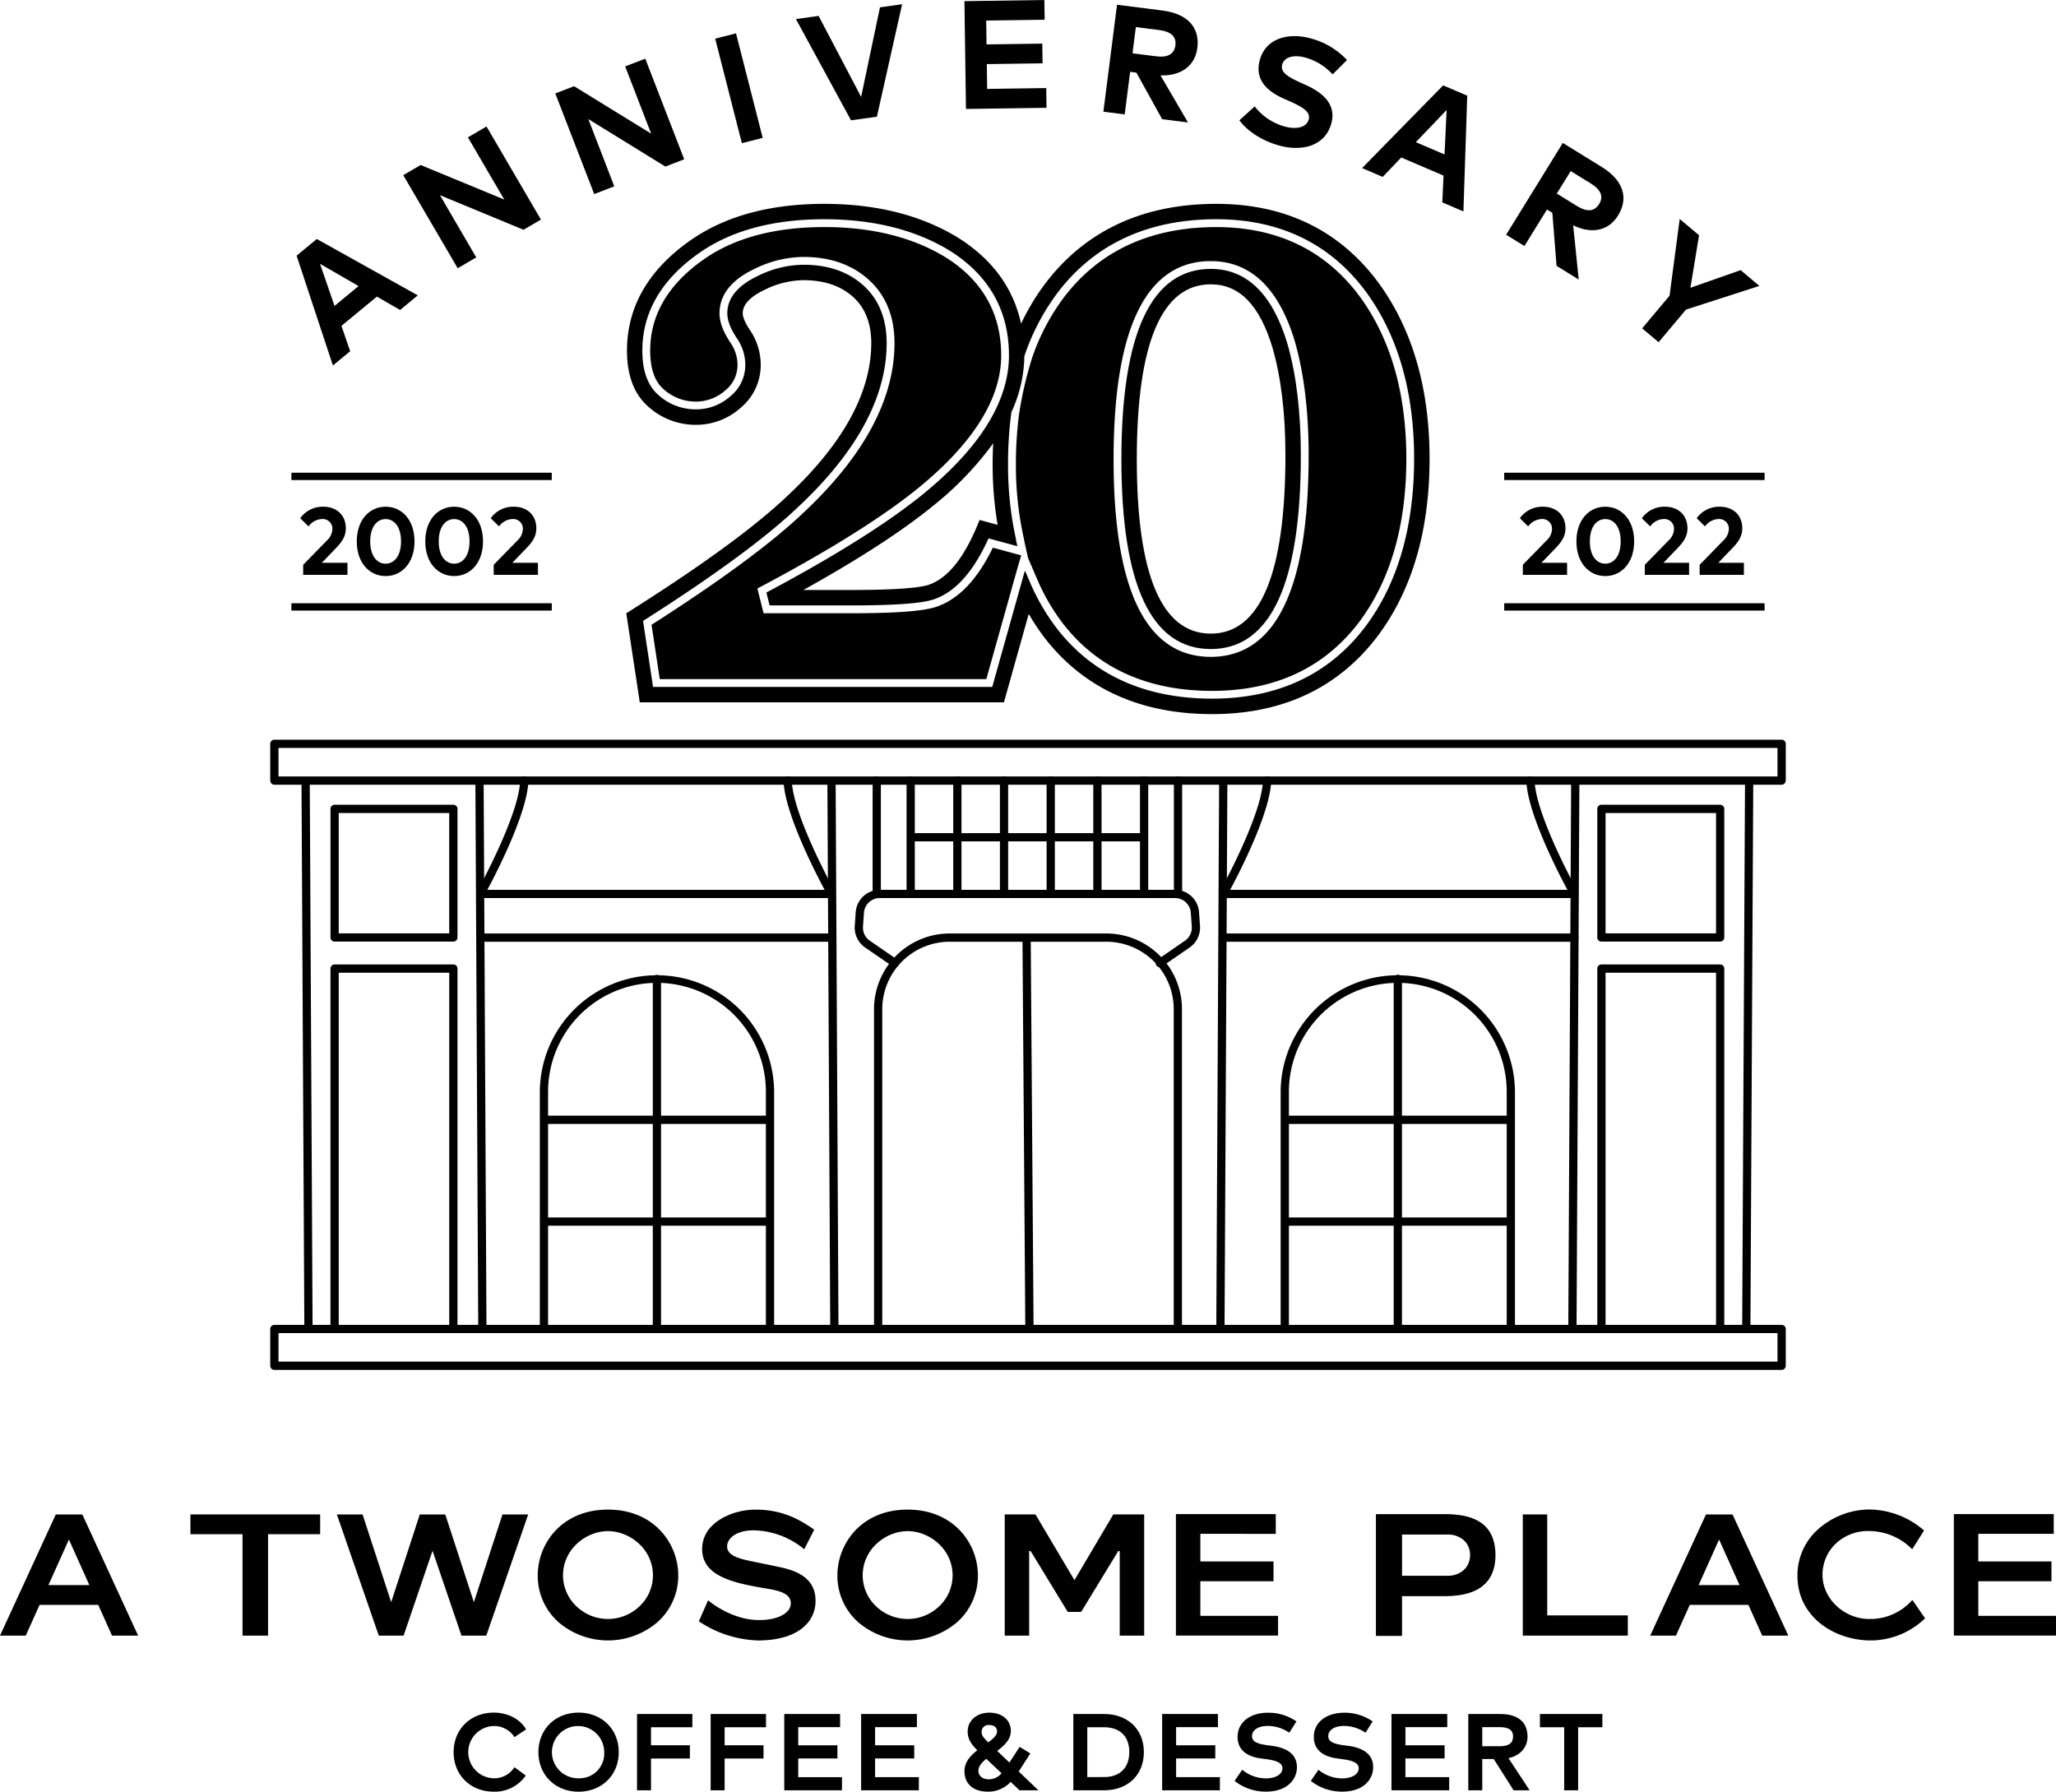 <svg xmlns="http://www.w3.org/2000/svg" xmlns:xlink="http://www.w3.org/1999/xlink" width="592" height="515.896" viewBox="0 0 592 515.896">
  <defs>
    <clipPath id="clip-path">
      <rect id="사각형_490" data-name="사각형 490" width="592" height="515.896" fill="#010101"/>
    </clipPath>
  </defs>
  <g id="그룹_426" data-name="그룹 426" clip-path="url(#clip-path)">
    <path id="패스_2534" data-name="패스 2534" d="M99.178,122.2a1.186,1.186,0,0,1-1.187-1.187V88.381a1.187,1.187,0,1,1,2.374,0v32.636a1.186,1.186,0,0,1-1.187,1.187" transform="translate(153.272 136.38)" fill="#010101"/>
    <path id="패스_2535" data-name="패스 2535" d="M102.988,122.2a1.186,1.186,0,0,1-1.187-1.187V88.381a1.187,1.187,0,1,1,2.374,0v32.636a1.186,1.186,0,0,1-1.187,1.187" transform="translate(159.232 136.38)" fill="#010101"/>
    <path id="패스_2536" data-name="패스 2536" d="M108.23,122.2a1.186,1.186,0,0,1-1.187-1.187V88.381a1.187,1.187,0,1,1,2.374,0v32.636a1.186,1.186,0,0,1-1.187,1.187" transform="translate(167.431 136.38)" fill="#010101"/>
    <path id="패스_2537" data-name="패스 2537" d="M113.471,122.2a1.186,1.186,0,0,1-1.187-1.187V88.381a1.187,1.187,0,1,1,2.374,0v32.636a1.186,1.186,0,0,1-1.187,1.187" transform="translate(175.629 136.38)" fill="#010101"/>
    <path id="패스_2538" data-name="패스 2538" d="M155.76,102.3H54.676a1.188,1.188,0,0,1,0-2.377H155.76a1.188,1.188,0,0,1,0,2.377" transform="translate(83.665 156.288)" fill="#010101"/>
    <path id="패스_2539" data-name="패스 2539" d="M155.76,107.2H54.676a1.187,1.187,0,1,1,0-2.374H155.76a1.187,1.187,0,0,1,0,2.374" transform="translate(83.665 163.962)" fill="#010101"/>
    <path id="패스_2540" data-name="패스 2540" d="M185.631,219.9a1.186,1.186,0,0,1-1.187-1.187V126.6a19.424,19.424,0,0,0-19.4-19.4H119.924a19.422,19.422,0,0,0-19.4,19.4v92.112a1.188,1.188,0,0,1-2.377,0V126.6a21.8,21.8,0,0,1,21.777-21.777H165.04A21.8,21.8,0,0,1,186.818,126.6v92.112a1.186,1.186,0,0,1-1.187,1.187" transform="translate(153.516 163.962)" fill="#010101"/>
    <path id="패스_2541" data-name="패스 2541" d="M465.529,96.023H31.534a1.187,1.187,0,0,1-1.187-1.19V84.251a1.186,1.186,0,0,1,1.187-1.187H465.529a1.187,1.187,0,0,1,1.19,1.187V94.833a1.187,1.187,0,0,1-1.19,1.19M32.721,93.646h431.62V85.438H32.721Z" transform="translate(47.467 129.924)" fill="#010101"/>
    <path id="패스_2542" data-name="패스 2542" d="M465.529,161.736H31.534a1.186,1.186,0,0,1-1.187-1.187V149.964a1.186,1.186,0,0,1,1.187-1.187H465.529a1.187,1.187,0,0,1,1.19,1.187v10.585a1.187,1.187,0,0,1-1.19,1.187M32.721,159.359h431.62v-8.208H32.721Z" transform="translate(47.467 232.709)" fill="#010101"/>
    <path id="패스_2543" data-name="패스 2543" d="M72.493,213.354a1.186,1.186,0,0,1-1.187-1.187V110.68H39.487V212.166a1.188,1.188,0,0,1-2.377,0V109.493a1.189,1.189,0,0,1,1.19-1.19H72.493a1.187,1.187,0,0,1,1.187,1.19V212.166a1.186,1.186,0,0,1-1.187,1.187" transform="translate(58.046 169.402)" fill="#010101"/>
    <path id="패스_2544" data-name="패스 2544" d="M35.859,246.253a1.185,1.185,0,0,1-1.187-1.182l-.815-156.61a1.188,1.188,0,0,1,1.182-1.195h.008a1.188,1.188,0,0,1,1.187,1.182l.813,156.61a1.184,1.184,0,0,1-1.182,1.195Z" transform="translate(52.956 136.497)" fill="#010101"/>
    <path id="패스_2545" data-name="패스 2545" d="M55.383,246.253a1.187,1.187,0,0,1-1.187-1.182l-.813-156.61a1.185,1.185,0,0,1,1.182-1.195h.005a1.187,1.187,0,0,1,1.187,1.182l.813,156.61a1.184,1.184,0,0,1-1.182,1.195Z" transform="translate(83.499 136.497)" fill="#010101"/>
    <path id="패스_2546" data-name="패스 2546" d="M94.913,246.253a1.187,1.187,0,0,1-1.187-1.182L92.91,88.461a1.233,1.233,0,0,1,1.19-1.195,1.187,1.187,0,0,1,1.187,1.182l.813,156.61a1.184,1.184,0,0,1-1.182,1.195Z" transform="translate(145.325 136.497)" fill="#010101"/>
    <path id="패스_2547" data-name="패스 2547" d="M116.819,218.712a1.184,1.184,0,0,1-1.187-1.179l-.815-111.461A1.187,1.187,0,0,1,116,104.877h.008a1.183,1.183,0,0,1,1.187,1.18l.813,111.461a1.184,1.184,0,0,1-1.179,1.195Z" transform="translate(179.589 164.043)" fill="#010101"/>
    <path id="패스_2548" data-name="패스 2548" d="M74.495,211.789a1.187,1.187,0,0,1-1.19-1.187V110.664a1.187,1.187,0,1,1,2.374,0V210.6a1.186,1.186,0,0,1-1.185,1.187" transform="translate(114.66 171.233)" fill="#010101"/>
    <path id="패스_2549" data-name="패스 2549" d="M126.683,139.09H61.856a1.188,1.188,0,0,1,0-2.377h64.827a1.188,1.188,0,0,1,0,2.377" transform="translate(94.895 213.839)" fill="#010101"/>
    <path id="패스_2550" data-name="패스 2550" d="M126.683,127.662H61.856a1.188,1.188,0,0,1,0-2.377h64.827a1.188,1.188,0,0,1,0,2.377" transform="translate(94.895 195.964)" fill="#010101"/>
    <path id="패스_2551" data-name="패스 2551" d="M126.9,212.675a1.186,1.186,0,0,1-1.187-1.187V143.176a31.357,31.357,0,0,0-62.714,0v68.311a1.188,1.188,0,0,1-2.377,0V143.176a33.733,33.733,0,0,1,67.465,0v68.311a1.186,1.186,0,0,1-1.187,1.187" transform="translate(94.814 171.188)" fill="#010101"/>
    <path id="패스_2552" data-name="패스 2552" d="M72.491,129.772H38.3a1.186,1.186,0,0,1-1.187-1.187V91.559a1.187,1.187,0,0,1,1.187-1.19H72.491a1.187,1.187,0,0,1,1.187,1.19v37.026a1.186,1.186,0,0,1-1.187,1.187M39.485,127.4H71.3V92.746H39.485Z" transform="translate(58.047 141.35)" fill="#010101"/>
    <path id="패스_2553" data-name="패스 2553" d="M54.675,122.2a1.189,1.189,0,0,1-1.036-1.767c.123-.218,12.164-21.924,12.475-32.1a1.189,1.189,0,0,1,2.377.074c-.331,10.746-12.267,32.267-12.777,33.178a1.179,1.179,0,0,1-1.038.61" transform="translate(83.663 136.38)" fill="#010101"/>
    <path id="패스_2554" data-name="패스 2554" d="M101.8,122.2a1.179,1.179,0,0,1-1.038-.61c-.51-.91-12.446-22.431-12.775-33.178a1.189,1.189,0,0,1,1.151-1.226,1.252,1.252,0,0,1,1.223,1.151c.31,10.172,12.352,31.877,12.475,32.1A1.189,1.189,0,0,1,101.8,122.2" transform="translate(137.626 136.38)" fill="#010101"/>
    <path id="패스_2555" data-name="패스 2555" d="M107.578,122.2a1.192,1.192,0,0,1-.672-.208l-7.931-5.459a6.971,6.971,0,0,1-2.982-6.2l.28-3.967a6.939,6.939,0,0,1,6.915-6.444h42.447a1.188,1.188,0,1,1,0,2.377H103.188a4.555,4.555,0,0,0-4.541,4.236l-.279,3.967a4.565,4.565,0,0,0,1.959,4.072l7.923,5.459a1.187,1.187,0,0,1-.672,2.167" transform="translate(150.121 156.288)" fill="#010101"/>
    <path id="패스_2556" data-name="패스 2556" d="M133.008,122.2a1.186,1.186,0,0,1-1.187-1.187V88.381a1.187,1.187,0,1,1,2.374,0v32.636a1.186,1.186,0,0,1-1.187,1.187" transform="translate(206.187 136.38)" fill="#010101"/>
    <path id="패스_2557" data-name="패스 2557" d="M129.2,122.2a1.186,1.186,0,0,1-1.187-1.187V88.381a1.187,1.187,0,1,1,2.374,0v32.636A1.186,1.186,0,0,1,129.2,122.2" transform="translate(200.228 136.38)" fill="#010101"/>
    <path id="패스_2558" data-name="패스 2558" d="M123.956,122.2a1.186,1.186,0,0,1-1.187-1.187V88.381a1.187,1.187,0,1,1,2.374,0v32.636a1.186,1.186,0,0,1-1.187,1.187" transform="translate(192.029 136.38)" fill="#010101"/>
    <path id="패스_2559" data-name="패스 2559" d="M118.714,122.2a1.186,1.186,0,0,1-1.187-1.187V88.381a1.187,1.187,0,1,1,2.374,0v32.636a1.186,1.186,0,0,1-1.187,1.187" transform="translate(183.83 136.38)" fill="#010101"/>
    <path id="패스_2560" data-name="패스 2560" d="M239.172,102.3H138.088a1.188,1.188,0,0,1,0-2.377H239.172a1.188,1.188,0,0,1,0,2.377" transform="translate(214.133 156.288)" fill="#010101"/>
    <path id="패스_2561" data-name="패스 2561" d="M239.172,107.2H138.088a1.187,1.187,0,1,1,0-2.374H239.172a1.187,1.187,0,0,1,0,2.374" transform="translate(214.133 163.962)" fill="#010101"/>
    <path id="패스_2562" data-name="패스 2562" d="M214.745,213.354a1.186,1.186,0,0,1-1.187-1.187V110.68H181.742V212.166a1.188,1.188,0,0,1-2.377,0V109.493a1.187,1.187,0,0,1,1.19-1.19h34.19a1.187,1.187,0,0,1,1.187,1.19V212.166a1.186,1.186,0,0,1-1.187,1.187" transform="translate(280.553 169.402)" fill="#010101"/>
    <path id="패스_2563" data-name="패스 2563" d="M196.824,246.257h-.005a1.184,1.184,0,0,1-1.182-1.195l.815-156.61a1.187,1.187,0,0,1,1.187-1.182,1.159,1.159,0,0,1,1.187,1.195l-.815,156.611a1.185,1.185,0,0,1-1.187,1.182" transform="translate(306.005 136.493)" fill="#010101"/>
    <path id="패스_2564" data-name="패스 2564" d="M177.3,246.257h-.005a1.184,1.184,0,0,1-1.182-1.195l.815-156.61a1.185,1.185,0,0,1,1.187-1.182,1.173,1.173,0,0,1,1.187,1.195l-.815,156.611a1.187,1.187,0,0,1-1.187,1.182" transform="translate(275.464 136.493)" fill="#010101"/>
    <path id="패스_2565" data-name="패스 2565" d="M137.771,246.253h-.005a1.184,1.184,0,0,1-1.182-1.195l.813-156.61a1.187,1.187,0,0,1,1.187-1.182h.008a1.188,1.188,0,0,1,1.182,1.195l-.815,156.61a1.187,1.187,0,0,1-1.187,1.182" transform="translate(213.637 136.497)" fill="#010101"/>
    <path id="패스_2566" data-name="패스 2566" d="M157.695,211.789a1.187,1.187,0,0,1-1.19-1.187V110.664a1.189,1.189,0,1,1,2.377,0V210.6a1.186,1.186,0,0,1-1.187,1.187" transform="translate(244.797 171.233)" fill="#010101"/>
    <path id="패스_2567" data-name="패스 2567" d="M209.877,139.09H145.047a1.188,1.188,0,0,1,0-2.377h64.829a1.188,1.188,0,0,1,0,2.377" transform="translate(225.018 213.839)" fill="#010101"/>
    <path id="패스_2568" data-name="패스 2568" d="M209.877,127.662H145.047a1.188,1.188,0,0,1,0-2.377h64.829a1.188,1.188,0,0,1,0,2.377" transform="translate(225.018 195.964)" fill="#010101"/>
    <path id="패스_2569" data-name="패스 2569" d="M210.087,212.675a1.186,1.186,0,0,1-1.187-1.187V143.176a31.357,31.357,0,0,0-62.714,0v68.311a1.188,1.188,0,0,1-2.377,0V143.176a33.733,33.733,0,0,1,67.465,0v68.311a1.186,1.186,0,0,1-1.187,1.187" transform="translate(224.938 171.188)" fill="#010101"/>
    <path id="패스_2570" data-name="패스 2570" d="M214.745,129.772h-34.19a1.187,1.187,0,0,1-1.19-1.187V91.559a1.187,1.187,0,0,1,1.19-1.19h34.19a1.187,1.187,0,0,1,1.187,1.19v37.026a1.186,1.186,0,0,1-1.187,1.187m-33-2.374h31.816V92.746H181.742Z" transform="translate(280.553 141.35)" fill="#010101"/>
    <path id="패스_2571" data-name="패스 2571" d="M185.212,122.2a1.179,1.179,0,0,1-1.038-.61c-.51-.91-12.446-22.431-12.775-33.178a1.187,1.187,0,0,1,1.151-1.226,1.254,1.254,0,0,1,1.223,1.151c.31,10.172,12.352,31.877,12.475,32.1a1.189,1.189,0,0,1-1.036,1.767" transform="translate(268.093 136.38)" fill="#010101"/>
    <path id="패스_2572" data-name="패스 2572" d="M138.087,122.2a1.189,1.189,0,0,1-1.036-1.767c.123-.218,12.164-21.924,12.475-32.1a1.189,1.189,0,0,1,2.377.074c-.331,10.746-12.267,32.267-12.775,33.178a1.186,1.186,0,0,1-1.041.61" transform="translate(214.132 136.38)" fill="#010101"/>
    <path id="패스_2573" data-name="패스 2573" d="M154.178,122.2a1.187,1.187,0,0,1-.674-2.167l7.926-5.459a4.566,4.566,0,0,0,1.959-4.072l-.28-3.967a4.559,4.559,0,0,0-4.544-4.236H116.118a1.188,1.188,0,0,1,0-2.377h42.447a6.935,6.935,0,0,1,6.916,6.444l.279,3.967a6.959,6.959,0,0,1-2.985,6.2l-7.926,5.459a1.2,1.2,0,0,1-.672.208" transform="translate(179.769 156.288)" fill="#010101"/>
    <path id="패스_2574" data-name="패스 2574" d="M169.523,95.932H103.15a1.188,1.188,0,0,1,0-2.377h66.373a1.188,1.188,0,0,1,0,2.377" transform="translate(159.485 146.334)" fill="#010101"/>
    <path id="패스_2575" data-name="패스 2575" d="M68.2,43.072,63.109,47.28l-6.69-3.849-10.2,8.426,2.515,7.3-4.974,4.108L33.306,31.636l5.813-4.8ZM44.227,46.111l6.923-5.718L40.057,34Z" transform="translate(52.095 41.975)" fill="#010101"/>
    <path id="패스_2576" data-name="패스 2576" d="M84.93,41.014l-5.016,2.933L55.85,33.988,66.3,51.9l-5.341,3.126L45.283,28.221l5-2.923,24.082,9.946L63.9,17.339,69.258,14.2Z" transform="translate(70.829 22.215)" fill="#010101"/>
    <path id="패스_2577" data-name="패스 2577" d="M99.473,35.561l-5.423,2.1L71.872,23.989l7.464,19.359-5.774,2.233L62.357,16.606l5.4-2.09,22.2,13.662L82.475,8.827l5.792-2.241Z" transform="translate(97.535 10.301)" fill="#010101"/>
    <rect id="사각형_485" data-name="사각형 485" width="6.19" height="31.059" transform="translate(205.93 11.133) rotate(-14.318)" fill="#010101"/>
    <path id="패스_2578" data-name="패스 2578" d="M112.69,32.862,105.238,33.9,89.379,4.748l6.528-.913,12.244,23.318,5.426-25.788,6.374-.89Z" transform="translate(139.802 0.745)" fill="#010101"/>
    <path id="패스_2579" data-name="패스 2579" d="M131.931,31.039l-23.193.331L108.3.328,131.313,0l.082,5.677-16.828.238.1,6.874,16.051-.228.08,5.674-16.052.228.1,7.141,17.008-.244Z" transform="translate(169.397 0)" fill="#010101"/>
    <path id="패스_2580" data-name="패스 2580" d="M140.857,2.19C148.205,3.126,151.7,7.105,150.949,13c-.644,5.059-4.605,8.067-10.6,7.882l7.91,13.554-7.436-.949-7.416-13.4-1.805-.231-1.564,12.257-6.136-.782,3.926-30.8Zm-7.608,4.777-.962,7.546,6.777.864c3.344.428,5.239-.582,5.569-3.18.326-2.554-1.351-3.951-4.608-4.367Z" transform="translate(193.806 0.831)" fill="#010101"/>
    <path id="패스_2581" data-name="패스 2581" d="M166.017,15.073a16.681,16.681,0,0,0-7.821-4.833c-3.362-.905-6.1-.215-6.708,2.056-.592,2.205,1.821,3.567,5.259,5.133l1.618.731c5.121,2.318,8.7,5.739,7.3,10.967-1.78,6.618-8.451,8.2-14.9,6.469-4.544-1.218-9.069-3.859-11.587-7.316l4.4-3.985a16.4,16.4,0,0,0,8.687,5.8c3.32.892,6.241.277,6.862-2.038.562-2.074-1.418-3.433-5.418-5.221l-1.826-.813c-5.067-2.256-8.3-5.628-6.841-11.049,1.682-6.254,8.128-8.013,14.511-6.3a21.837,21.837,0,0,1,10.6,6.269Z" transform="translate(217.695 6.346)" fill="#010101"/>
    <path id="패스_2582" data-name="패스 2582" d="M182.133,45.884l-6.08-2.6.356-7.718-12.182-5.21-5.336,5.587L152.953,33.4,176.294,9.586l6.939,2.969Zm-13.7-19.939,8.264,3.536.6-12.8Z" transform="translate(239.241 14.994)" fill="#010101"/>
    <path id="패스_2583" data-name="패스 2583" d="M196.624,22.949c6.305,3.892,7.846,8.962,4.721,14.023-2.68,4.341-7.528,5.441-12.913,2.8l1.6,15.616-6.382-3.939-1.215-15.272-1.549-.954L174.4,45.737l-5.269-3.251,16.316-26.436Zm-8.905,1.205-4,6.477,5.815,3.59c2.872,1.769,5.016,1.633,6.39-.595,1.351-2.19.4-4.159-2.392-5.885Z" transform="translate(264.543 25.103)" fill="#010101"/>
    <path id="패스_2584" data-name="패스 2584" d="M197.023,50.677l-7.877,9.385L184.4,56.079l7.89-9.4,2.921-22.088,5.574,4.68L198.3,44.392l14.457-5.077,5.405,4.539Z" transform="translate(288.437 38.469)" fill="#010101"/>
    <path id="패스_2585" data-name="패스 2585" d="M21.383,175.757h15v29.2H43.74v-29.2h15v-5.695H21.383Z" transform="translate(33.446 266.003)" fill="#010101"/>
    <path id="패스_2586" data-name="패스 2586" d="M16.064,170.063,0,204.956H7.421l3.928-8.749.046-.1h16.89l.044.1,3.926,8.749h7.518L23.708,170.063Zm9.664,20.346H13.949l.11-.244,5.623-12.531.156-.351.159.351,5.621,12.531Z" transform="translate(0 266.004)" fill="#010101"/>
    <path id="패스_2587" data-name="패스 2587" d="M73.752,204.956h7.1l12.067-34.893H85.511l-8.069,24.762-.164.505-.164-.505-8.069-24.762H61.7l-8.067,24.762-.164.505-.167-.505-8.067-24.762H37.828L49.9,204.956h7.146L65.211,181l.162-.48.164.48,8.169,23.952Z" transform="translate(59.169 266.004)" fill="#010101"/>
    <path id="패스_2588" data-name="패스 2588" d="M66.445,202a21.927,21.927,0,0,0,28.331,0,17.833,17.833,0,0,0,6.069-13.526,18.922,18.922,0,0,0-5.21-13c-3.744-3.9-8.939-5.957-15.028-5.957-7.692,0-12.413,3.239-15.021,5.957a18.941,18.941,0,0,0-5.2,13A17.839,17.839,0,0,0,66.445,202m14.162-26.283c6.256,0,12.954,5.126,12.954,12.757a12.247,12.247,0,0,1-3.78,8.8,13.13,13.13,0,0,1-18.341,0,12.266,12.266,0,0,1-3.772-8.8c0-7.631,6.69-12.757,12.939-12.757" transform="translate(94.448 265.156)" fill="#010101"/>
    <path id="패스_2589" data-name="패스 2589" d="M178.04,199.132v-29.07H171v34.893h30.241v-5.823h-23.2Z" transform="translate(267.468 266.003)" fill="#010101"/>
    <path id="패스_2590" data-name="패스 2590" d="M161.456,199.322h-22.37v-9.959h21.062v-5.7H139.086v-7.949H160.8v-5.695H132.048v34.993h29.408Z" transform="translate(206.542 265.942)" fill="#010101"/>
    <path id="패스_2591" data-name="패스 2591" d="M226.619,199.322h-.172v-9.959h21.062v-5.7H226.448v-7.949h21.716v-5.695H219.406v34.993h29.408v-5.695Z" transform="translate(343.184 265.942)" fill="#010101"/>
    <path id="패스_2592" data-name="패스 2592" d="M222.592,201.038h-.113c-7.218-.046-13.367-5.821-13.423-12.613a12.292,12.292,0,0,1,3.6-8.869,13.431,13.431,0,0,1,9.618-3.846h.105a17.575,17.575,0,0,1,12.5,5.244l3.415-5.395a24.3,24.3,0,0,0-16-6.051,22.379,22.379,0,0,0-13.577,4.913,17.762,17.762,0,0,0-6.877,14.159c0,11.534,9.982,18.09,19.844,18.6a22.559,22.559,0,0,0,16.905-6.341l-3.657-5.292a16.151,16.151,0,0,1-12.344,5.49" transform="translate(315.712 265.134)" fill="#010101"/>
    <path id="패스_2593" data-name="패스 2593" d="M162.032,193.645H174.26c4.226,0,7.451-.7,9.857-2.151,3.192-1.918,4.813-5.167,4.813-9.654,0-4.526-1.574-7.782-4.677-9.674-2.354-1.436-5.608-2.136-9.941-2.136H154.506V205.1h7.526Zm0-17.749h13.213a7.009,7.009,0,0,1,4.313,1.431,5.559,5.559,0,0,1,2.056,4.513c0,3.9-3.2,5.939-6.369,5.939H162.032Z" transform="translate(241.67 265.95)" fill="#010101"/>
    <path id="패스_2594" data-name="패스 2594" d="M145.463,180.689l.051-.082h.423v24.349h7.041V170.063h-8.89L133.05,188.735l-.149.251-.149-.251-11.069-18.672h-8.859v34.893h7.039V180.607h.426l.049.082,10.628,17.436h3.872Z" transform="translate(176.473 266.003)" fill="#010101"/>
    <path id="패스_2595" data-name="패스 2595" d="M95.851,201.314c-.149,0-.3,0-.451,0-7.267-.144-13.254-4.836-14.264-5.675l-2.659,6.046a32.371,32.371,0,0,0,17,5.51c6.182,0,10.959-1.544,13.813-4.464a9.759,9.759,0,0,0,2.782-7.223c-.113-4.9-3.213-7.854-9.759-9.313-1.436-.318-3.841-.815-5.962-1.251-1.146-.233-2.223-.451-3.046-.626-3.362-.7-6.649-1.6-6.687-4.151-.033-2.239,2.433-4.564,7.215-4.672.146,0,.29-.008.436-.008a23.493,23.493,0,0,1,14.554,5.449L111.7,175.3c-4.015-2.8-8.972-5.777-16.923-5.777-4.839,0-9.785,1.867-12.6,4.754a9.178,9.178,0,0,0-2.746,6.857c.192,7.423,8.582,9.446,17.911,11.013l.044.008c3.654.613,7.431,1.246,7.564,4.208a3.361,3.361,0,0,1-1.041,2.518c-1.521,1.559-4.441,2.436-8.057,2.436" transform="translate(122.748 265.156)" fill="#010101"/>
    <path id="패스_2596" data-name="패스 2596" d="M201.37,170.063l-16.064,34.893h7.421l3.928-8.749.044-.1h16.89l.046.1,3.926,8.749h7.518l-16.064-34.893Zm9.664,20.346h-11.78l.11-.244,5.623-12.531.156-.351.159.351,5.621,12.531Z" transform="translate(289.846 266.004)" fill="#010101"/>
    <path id="패스_2597" data-name="패스 2597" d="M129.285,175.477c-3.744-3.9-8.941-5.957-15.028-5.957-7.692,0-12.416,3.239-15.021,5.957a18.94,18.94,0,0,0-5.2,13,17.839,17.839,0,0,0,6.062,13.526,21.927,21.927,0,0,0,28.331,0,17.842,17.842,0,0,0,6.069-13.526,18.94,18.94,0,0,0-5.21-13m-5.854,21.8a13.133,13.133,0,0,1-18.344,0,12.263,12.263,0,0,1-3.769-8.8c0-7.631,6.69-12.757,12.939-12.757s12.951,5.126,12.951,12.757a12.255,12.255,0,0,1-3.777,8.8" transform="translate(147.081 265.154)" fill="#010101"/>
    <path id="패스_2598" data-name="패스 2598" d="M62.5,192.318c-6.7,0-11.564,4.787-11.564,11.382S55.8,215.082,62.5,215.082a10.847,10.847,0,0,0,9.067-4.449l.146-.215L68.5,208.072l-.051-.038-.159.228a6.832,6.832,0,0,1-5.785,2.962,7.525,7.525,0,0,1,0-15.046,6.924,6.924,0,0,1,5.8,2.974l.151.223,3.3-2.19.051-.033-.136-.22c-1.733-2.846-5.244-4.613-9.167-4.613" transform="translate(79.676 300.814)" fill="#010101"/>
    <path id="패스_2599" data-name="패스 2599" d="M72.026,192.318c-6.7,0-11.564,4.787-11.564,11.382s4.864,11.382,11.564,11.382S83.591,210.3,83.591,203.7s-4.864-11.382-11.564-11.382m0,18.906A7.525,7.525,0,1,1,79.4,203.7a7.126,7.126,0,0,1-7.372,7.523" transform="translate(94.571 300.814)" fill="#010101"/>
    <path id="패스_2600" data-name="패스 2600" d="M71.535,214.443h4.023v-9.154h11.2v-3.813h-11.2v-5.19H87.466v-3.813H71.535Z" transform="translate(111.891 301.056)" fill="#010101"/>
    <path id="패스_2601" data-name="패스 2601" d="M79.8,214.443h4.023v-9.154h11.2v-3.813h-11.2v-5.19H95.733v-3.813H79.8Z" transform="translate(124.822 301.056)" fill="#010101"/>
    <path id="패스_2602" data-name="패스 2602" d="M92.092,205.273h11.28v-3.785H92.092v-5.231h12.049v-3.785H88.069v21.97h16.623V210.66h-12.6Z" transform="translate(137.752 301.056)" fill="#010101"/>
    <path id="패스_2603" data-name="패스 2603" d="M100.719,205.273H112v-3.785h-11.28v-5.231h12.049v-3.785H96.7v21.97h16.623V210.66h-12.6Z" transform="translate(151.247 301.056)" fill="#010101"/>
    <path id="패스_2604" data-name="패스 2604" d="M123.98,209.176c.131-.195.279-.418.413-.638l2.839-4.415.036-.054-3.026-1.877-.051-.031-2.941,4.526-3.523-3.364c2.051-1.531,3.933-3.285,3.933-5.708,0-3.164-2.49-5.29-6.2-5.29-3.613,0-6.233,2.272-6.233,5.4,0,2.195,1.018,3.656,2.774,5.423-1.736,1.351-3.7,3.251-3.7,6,0,3.705,2.531,5.918,6.772,5.918a8.735,8.735,0,0,0,6.526-2.813l2.546,2.413.018.015H129.6l-5.669-5.421Zm-8.521-13.282c1.415,0,2.226.682,2.226,1.874,0,1.1-1.213,2.133-2.539,3.092-1.541-1.5-1.9-2.056-1.9-2.939a1.933,1.933,0,0,1,2.21-2.028m-.185,15.613c-1.764,0-2.949-.992-2.949-2.472,0-1.392,1.2-2.559,2.272-3.423l4.382,4.156a4.664,4.664,0,0,1-3.705,1.738" transform="translate(169.402 300.823)" fill="#010101"/>
    <path id="패스_2605" data-name="패스 2605" d="M129.365,192.473h-8.836v21.97h8.836c6.859,0,11.469-4.413,11.469-10.985s-4.61-10.985-11.469-10.985m0,18.157H124.55V196.286h4.815c4.626,0,7.277,2.615,7.277,7.172,0,4.492-2.721,7.172-7.277,7.172" transform="translate(188.525 301.056)" fill="#010101"/>
    <path id="패스_2606" data-name="패스 2606" d="M134.523,205.273H145.8v-3.785h-11.28v-5.231h12.049v-3.785H130.5v21.97h16.621V210.66h-12.6Z" transform="translate(204.125 301.056)" fill="#010101"/>
    <path id="패스_2607" data-name="패스 2607" d="M149.4,201.868l-1.492-.2c-3.059-.433-4.251-1.162-4.251-2.6,0-1.78,1.8-2.931,4.582-2.931a10.909,10.909,0,0,1,5.91,1.8l.231.146,2.023-3.2.033-.051-.223-.146a13.948,13.948,0,0,0-7.941-2.356c-5.251,0-8.777,2.8-8.777,6.959,0,4.359,3.605,5.772,6.628,6.192l1.679.231c3.236.436,4.618,1.221,4.618,2.623,0,1.708-1.959,2.9-4.767,2.9a10.723,10.723,0,0,1-6.579-2.29l-.228-.208L138.67,211.9l-.031.046.182.156a14.318,14.318,0,0,0,8.849,2.944c6.159,0,8.913-3.526,8.913-7.021,0-3.441-2.415-5.513-7.182-6.162" transform="translate(216.852 300.831)" fill="#010101"/>
    <path id="패스_2608" data-name="패스 2608" d="M157.963,201.868l-1.492-.2c-3.059-.433-4.251-1.162-4.251-2.6,0-1.78,1.8-2.931,4.582-2.931a10.908,10.908,0,0,1,5.91,1.8l.228.146,2.026-3.2.033-.051-.223-.146a13.949,13.949,0,0,0-7.941-2.356c-5.251,0-8.777,2.8-8.777,6.959,0,4.359,3.605,5.772,6.628,6.192l1.679.231c3.236.436,4.618,1.221,4.618,2.623,0,1.708-1.959,2.9-4.767,2.9a10.737,10.737,0,0,1-6.582-2.29l-.228-.208-2.174,3.164-.033.046.185.156a14.313,14.313,0,0,0,8.849,2.944c6.156,0,8.913-3.526,8.913-7.021,0-3.441-2.415-5.513-7.182-6.162" transform="translate(230.241 300.831)" fill="#010101"/>
    <path id="패스_2609" data-name="패스 2609" d="M160.274,205.273h11.28v-3.785h-11.28v-5.231H172.32v-3.785H156.253v21.97h16.621V210.66h-12.6Z" transform="translate(244.403 301.056)" fill="#010101"/>
    <path id="패스_2610" data-name="패스 2610" d="M181.934,198.942c0-4.172-2.808-6.469-7.91-6.469H164.88v21.97h4.02v-9.018H172.2l5.7,8.99.018.028h4.626l-6.095-9.257c3.385-.736,5.492-3.072,5.492-6.244M168.9,201.75v-5.492h5.031c2.621,0,3.844.851,3.844,2.685,0,1.915-1.223,2.808-3.844,2.808Z" transform="translate(257.897 301.056)" fill="#010101"/>
    <path id="패스_2611" data-name="패스 2611" d="M172.925,196.286h6.98v18.157h4.021V196.286h6.98v-3.813h-17.98Z" transform="translate(270.479 301.056)" fill="#010101"/>
    <rect id="사각형_486" data-name="사각형 486" width="74.973" height="2.11" transform="translate(83.907 136.113)" fill="#010101"/>
    <rect id="사각형_487" data-name="사각형 487" width="74.973" height="2.11" transform="translate(83.907 173.7)" fill="#010101"/>
    <path id="패스_2612" data-name="패스 2612" d="M33.713,60.217A7.938,7.938,0,0,1,40.3,56.9c4.039,0,6.544,2.536,6.544,6.226,0,2.356-1.2,3.995-2.782,5.636l-4.118,4.285h7.369V76.53H34.567V73.622l6.821-6.982a4.678,4.678,0,0,0,1.585-3.31,2.773,2.773,0,0,0-2.949-2.877,5,5,0,0,0-3.913,2.121Z" transform="translate(52.732 88.998)" fill="#010101"/>
    <path id="패스_2613" data-name="패스 2613" d="M56.692,66.887c0,6.241-3.718,9.987-8.321,9.987s-8.308-3.746-8.308-9.987S43.755,56.9,48.371,56.9s8.321,3.746,8.321,9.987m-12.757,0c0,4.215,1.969,6.418,4.436,6.418s4.436-2.2,4.436-6.418-1.956-6.421-4.436-6.421-4.436,2.2-4.436,6.421" transform="translate(62.664 89)" fill="#010101"/>
    <path id="패스_2614" data-name="패스 2614" d="M64.384,66.887c0,6.241-3.718,9.987-8.321,9.987s-8.308-3.746-8.308-9.987S51.448,56.9,56.064,56.9s8.321,3.746,8.321,9.987m-12.757,0c0,4.215,1.969,6.418,4.436,6.418S60.5,71.1,60.5,66.887s-1.956-6.421-4.436-6.421-4.436,2.2-4.436,6.421" transform="translate(74.697 89)" fill="#010101"/>
    <path id="패스_2615" data-name="패스 2615" d="M55.106,60.217A7.938,7.938,0,0,1,61.691,56.9c4.039,0,6.544,2.536,6.544,6.226,0,2.356-1.2,3.995-2.782,5.636l-4.118,4.285H68.7V76.53H55.96V73.622L62.78,66.64a4.678,4.678,0,0,0,1.585-3.31,2.773,2.773,0,0,0-2.949-2.877A5,5,0,0,0,57.5,62.573Z" transform="translate(86.194 88.998)" fill="#010101"/>
    <rect id="사각형_488" data-name="사각형 488" width="74.973" height="2.11" transform="translate(433.118 136.113)" fill="#010101"/>
    <rect id="사각형_489" data-name="사각형 489" width="74.973" height="2.11" transform="translate(433.118 173.7)" fill="#010101"/>
    <path id="패스_2616" data-name="패스 2616" d="M170.671,60.217a7.941,7.941,0,0,1,6.585-3.318c4.038,0,6.546,2.536,6.546,6.226,0,2.356-1.2,3.995-2.785,5.636L176.9,73.045h7.369V76.53H171.525V73.622l6.821-6.982a4.678,4.678,0,0,0,1.585-3.31,2.773,2.773,0,0,0-2.949-2.877,5,5,0,0,0-3.913,2.121Z" transform="translate(266.954 88.998)" fill="#010101"/>
    <path id="패스_2617" data-name="패스 2617" d="M193.648,66.887c0,6.241-3.718,9.987-8.321,9.987s-8.305-3.746-8.305-9.987,3.69-9.987,8.305-9.987,8.321,3.746,8.321,9.987m-12.757,0c0,4.215,1.969,6.418,4.436,6.418,2.482,0,4.436-2.2,4.436-6.418s-1.954-6.421-4.436-6.421c-2.467,0-4.436,2.2-4.436,6.421" transform="translate(276.888 89)" fill="#010101"/>
    <path id="패스_2618" data-name="패스 2618" d="M184.371,60.217a7.938,7.938,0,0,1,6.585-3.318c4.039,0,6.544,2.536,6.544,6.226,0,2.356-1.2,3.995-2.782,5.636L190.6,73.045h7.369V76.53H185.225V73.622l6.821-6.982a4.678,4.678,0,0,0,1.585-3.31,2.773,2.773,0,0,0-2.949-2.877,4.993,4.993,0,0,0-3.913,2.121Z" transform="translate(288.383 88.998)" fill="#010101"/>
    <path id="패스_2619" data-name="패스 2619" d="M190.528,60.217a7.938,7.938,0,0,1,6.585-3.318c4.036,0,6.544,2.536,6.544,6.226,0,2.356-1.2,3.995-2.782,5.636l-4.118,4.285h7.369V76.53H191.382V73.622L198.2,66.64a4.678,4.678,0,0,0,1.585-3.31,2.774,2.774,0,0,0-2.951-2.877,5,5,0,0,0-3.91,2.121Z" transform="translate(298.014 88.998)" fill="#010101"/>
    <path id="패스_2620" data-name="패스 2620" d="M151.662,139.657c17.211,0,25.934-18.785,25.934-55.827,0-12.369-1.305-23.175-3.88-32.124-4.282-14.272-11.7-21.511-22.054-21.511-17.077,0-25.736,18.446-25.736,54.829,0,36.249,8.659,54.632,25.736,54.632m-21.3-54.632c0-33.434,7.164-50.385,21.3-50.385,8.274,0,14.093,5.992,17.793,18.318,2.454,8.533,3.7,18.921,3.7,30.872,0,34.1-7.231,51.383-21.493,51.383-14.131,0-21.3-16.885-21.3-50.188" transform="translate(196.967 47.231)" fill="#010101"/>
    <path id="패스_2621" data-name="패스 2621" d="M286.838,45.512C275.681,30.5,260,22.891,240.214,22.891c-20.952,0-37.434,7.6-48.991,22.6A66.4,66.4,0,0,0,184,57.392c-2.213-10.267-8.305-18.593-18.228-24.808-10.541-6.431-23.47-9.692-38.426-9.692-15.531,0-28.426,3.485-38.326,10.359-12.272,8.505-18.49,19.244-18.49,31.916,0,7.151,2.064,12.577,6.139,16.123A20.268,20.268,0,0,0,90.276,86.52,19.191,19.191,0,0,0,103.3,81.579a15.965,15.965,0,0,0,5.736-12.426,17.83,17.83,0,0,0-3.162-10c-1.756-2.636-2.018-4.105-2.018-4.746,0-2.508,2.123-4.785,6.318-6.769a25.665,25.665,0,0,1,11.187-2.767c5.913,0,10.713,1.618,14.259,4.81,3.477,3.131,5.244,7.6,5.244,13.293,0,14.172-8.059,28.918-23.959,43.832-8.857,8.492-23.38,19.2-43.17,31.813l-3.408,2.174,3.885,25.634H179.064l7.144-25.454a63.59,63.59,0,0,0,5.044,7.48c11.282,14.175,27.354,21.364,47.77,21.364,20.3,0,36.316-7.539,47.606-22.408,9.949-13.221,14.992-30.431,14.992-51.155,0-20.313-4.972-37.385-14.782-50.742M186.569,131.857l-1.413-3.287-.054.2-.051-.12L175.7,161.983H78.034l-2.88-19,.969-.618c20.034-12.775,34.788-23.657,43.842-32.336C136.779,94.256,145.3,78.423,145.3,62.974c0-7.005-2.256-12.587-6.713-16.6-4.385-3.949-10.182-5.951-17.228-5.951a30.039,30.039,0,0,0-13.105,3.2c-5.864,2.78-8.839,6.405-8.839,10.777,0,2.062.9,4.421,2.762,7.21a13.457,13.457,0,0,1,2.415,7.536,11.558,11.558,0,0,1-4.228,9.092,14.878,14.878,0,0,1-10.092,3.828,15.953,15.953,0,0,1-10.7-4.133c-3.064-2.667-4.621-6.964-4.621-12.775,0-11.126,5.582-20.636,16.587-28.265,9.144-6.349,21.188-9.567,35.793-9.567,14.131,0,26.275,3.039,36.088,9.026,11.344,7.105,17.093,17.267,17.093,30.2,0,13.052-8.239,26.418-24.5,39.731-10.085,8.246-25.049,17.685-44.473,28.054l-.874.464.931,3.718h23.506c13.164,0,21.113-.633,24.285-1.933,5.915-2.2,11.044-8.041,15.244-17.37l8.305,2.256-.346-1.562.038.01-.423-2.018a98.661,98.661,0,0,1-1.954-20.064,111.579,111.579,0,0,1,.969-14.987,39.366,39.366,0,0,0,3.723-16.082,64.667,64.667,0,0,1,9.8-18.588c10.662-13.839,25.959-20.857,45.462-20.857,18.3,0,32.783,7,43.047,20.816,9.236,12.569,13.918,28.754,13.918,48.1,0,19.739-4.744,36.047-14.1,48.473-10.4,13.7-25.224,20.646-44.06,20.646-19,0-33.9-6.623-44.288-19.68a61.278,61.278,0,0,1-8.164-13.836m-9.313-16.526-5.18-1.405-.754,1.8c-3.849,9.2-8.4,14.826-13.536,16.734-1.815.744-7.226,1.628-22.672,1.628h-13.79c15.99-8.877,28.608-17.067,37.513-24.357a92.564,92.564,0,0,0,17.144-17.885c-.1,1.977-.159,3.974-.159,6.005a105.159,105.159,0,0,0,1.433,17.482" transform="translate(110.005 35.805)" fill="#010101"/>
    <path id="패스_2622" data-name="패스 2622" d="M156.057,134.593c-2.2.9-7.205,2.1-25.139,2.1H105.661l-1.782-7.118,2.418-1.29c19.3-10.3,34.139-19.657,44.111-27.811,15.708-12.867,23.672-25.652,23.672-37.993,0-12.11-5.4-21.631-16.018-28.285-9.459-5.772-21.205-8.7-34.916-8.7C109,25.5,97.389,28.584,88.63,34.666,78.266,41.851,73.012,50.74,73.012,61.084c0,5.133,1.292,8.862,3.844,11.08a13.768,13.768,0,0,0,9.226,3.585,12.683,12.683,0,0,0,8.605-3.269,9.318,9.318,0,0,0,3.469-7.408,11.268,11.268,0,0,0-2.041-6.29C94,55.61,92.976,52.843,92.976,50.325c0-5.315,3.405-9.623,10.108-12.8A32.263,32.263,0,0,1,117.169,34.1c7.616,0,13.918,2.2,18.731,6.528,4.946,4.451,7.457,10.6,7.457,18.267,0,16.1-8.767,32.477-26.036,48.675-9.123,8.746-23.9,19.662-43.924,32.442l2.372,15.646H169.8l8.892-31.7,1.156-3.933-8.164-2.218c-4.313,8.89-9.585,14.539-15.628,16.785" transform="translate(114.201 39.884)" fill="#010101"/>
    <path id="패스_2623" data-name="패스 2623" d="M213.029,45.408C203.211,32.2,189.334,25.5,171.785,25.5c-18.772,0-33.47,6.723-43.68,19.977a62.7,62.7,0,0,0-9.341,17.611,108.086,108.086,0,0,0-3.78,16.316,110.73,110.73,0,0,0-.905,14.364,96.381,96.381,0,0,0,1.908,19.605l.421,2.018.279,1.415.838,3.739-.051-.013,2.728,6.359a58.961,58.961,0,0,0,7.859,13.321c9.944,12.5,24.254,18.834,42.529,18.834,18.1,0,32.318-6.649,42.267-19.749,9.054-12.031,13.646-27.885,13.646-47.124,0-18.859-4.536-34.6-13.474-46.765m-42.837,103.84c-18.567,0-27.982-19.136-27.982-56.875,0-37.872,9.416-57.075,27.982-57.075,11.459,0,19.6,7.774,24.2,23.111,2.641,9.169,3.977,20.188,3.977,32.767,0,38.534-9.482,58.073-28.18,58.073" transform="translate(178.436 39.886)" fill="#010101"/>
  </g>
</svg>
